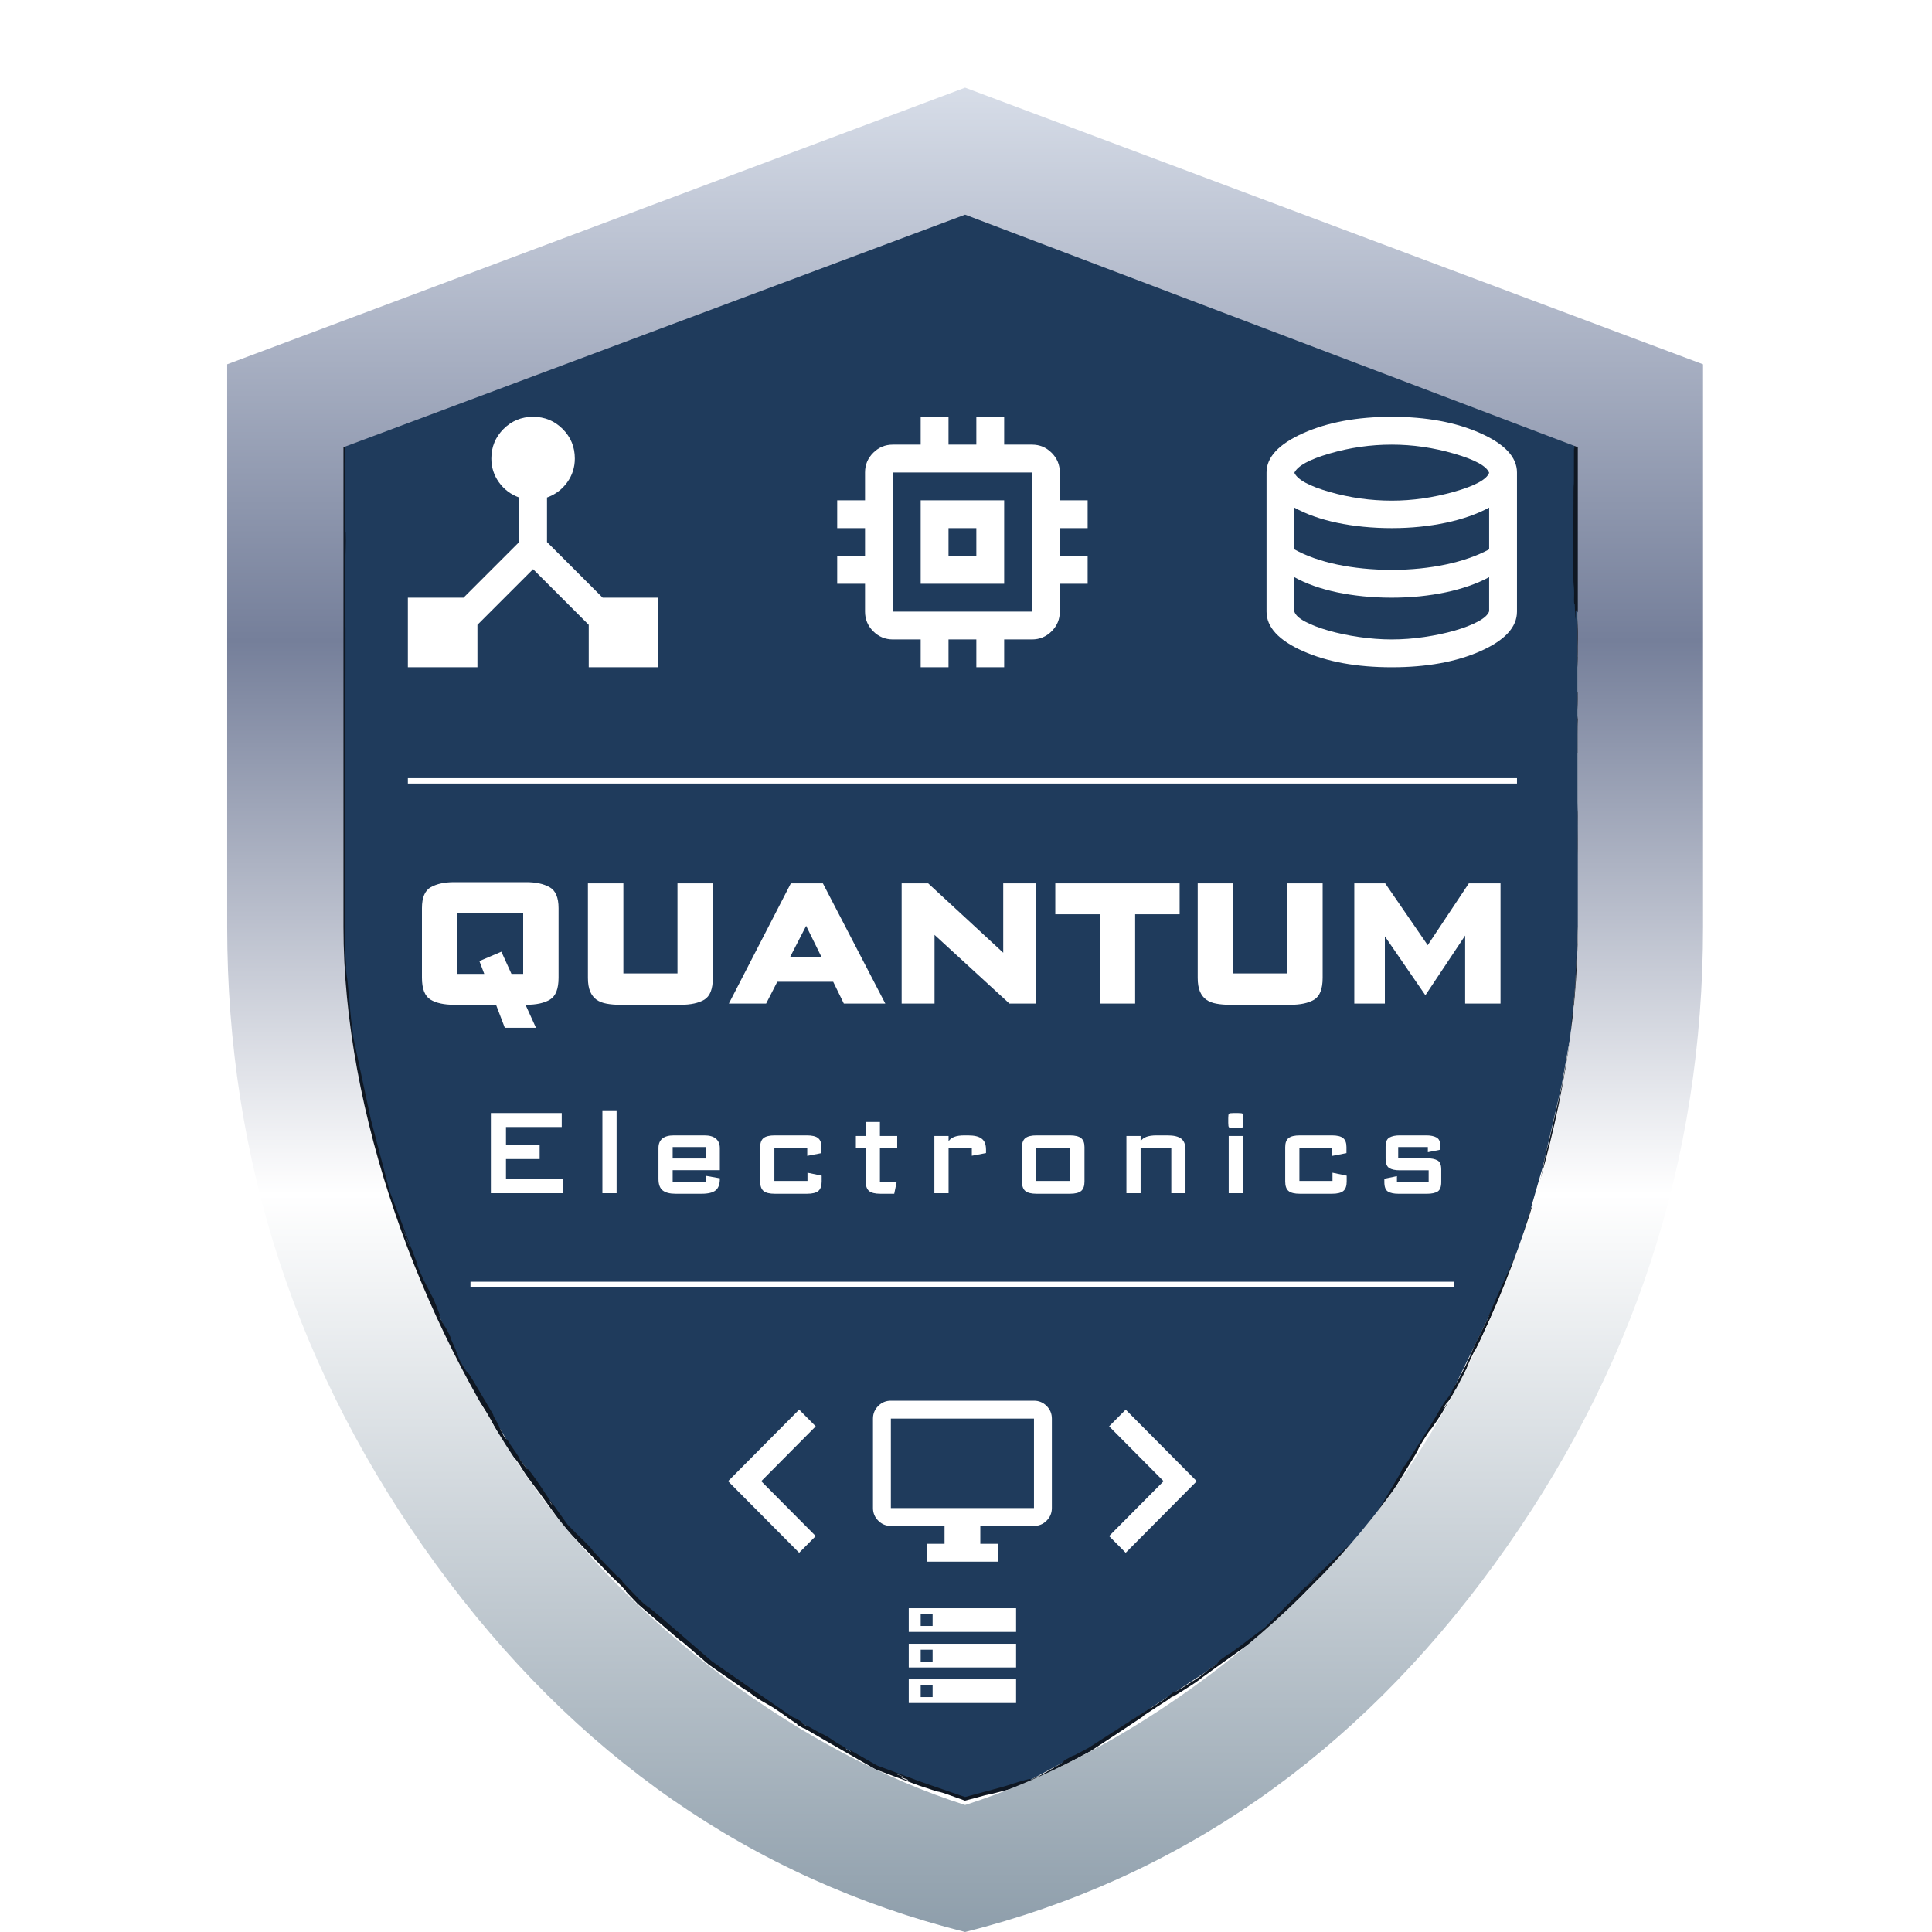 <svg width="1080" height="1080" viewBox="0 0 1080 1080" fill="none" xmlns="http://www.w3.org/2000/svg">
<path d="M192 246L539.5 116L882 246V346V448.5L883 500.5L880.5 551.5L878 578.5L873 606.5L862.5 652L850 695.5L831.5 737.5L811.5 778.5L787 817.5L765 854L735 882.5L707.5 910.5L673.5 935L608.5 977.5L576 995L539.5 1005L514.5 996.5L490 987.5L442.5 960L397.5 929L358 895L317 852.5L285 808L256.5 760L234 710L217 666L206.5 626L196.5 579.5L192 531V346V246Z" fill="#1F3B5C"/>
<path d="M879.525 321.673C879.46 307.36 879.53 288.599 879.626 274.341C879.655 269.873 879.788 272.135 879.814 269.051C879.866 263.018 879.801 257.397 879.862 251.436C879.883 249.46 880.093 251.919 880.11 249.847C880.121 248.558 880.129 247.276 880.136 246L881.339 247.742C872.051 244.158 863.065 240.787 853.549 237.133C800.665 216.825 748.633 196.991 695.058 176.553C677.392 169.815 655.972 161.481 637.684 154.628C635.55 153.829 636.755 154.483 636.344 154.344C629.901 152.147 632.148 152.602 628.013 150.979C611.6 144.541 593.277 137.568 577.39 131.614C570.631 129.081 577.267 131.992 570.545 129.221C570.078 129.029 571.86 129.496 570.016 128.774C565.836 127.137 557.861 124.147 554.614 122.898C548.356 120.49 547.318 120.098 541.39 117.845C540.648 117.563 539.893 117.275 539.127 116.983L539.868 116.985C532.249 119.816 523.527 122.997 515.627 125.995C513.771 126.701 516.303 125.967 513.349 127.109C510.392 128.251 502.533 131.173 499.869 132.119C497.205 133.066 498.277 132.496 497.796 132.638C493.833 133.794 484.897 137.588 483.733 138.035C462.485 146.174 444.126 152.785 424.123 160.269C408.937 165.951 392.727 172.1 378.274 177.495C361.055 183.923 346.427 189.279 329.709 195.553C327.945 196.215 330.096 195.662 327.941 196.471C305.048 205.064 282.296 213.548 259.437 221.93C257.144 222.77 260.019 221.474 257.724 222.302C243.676 227.376 221.399 235.273 213.406 239.226C206.811 241.667 199.236 244.474 192.362 246.967L193.032 246C193 249.208 192.958 252.268 192.902 255.027C192.785 260.863 192.56 255.195 192.656 262.364C192.677 263.981 192.875 261.878 192.892 264.303C192.965 274.511 192.9 285.664 193.002 295.763C193.024 297.817 193.201 297.256 193.233 297.838C193.491 302.729 193.064 310.872 193.033 312.647C192.818 325.21 192.881 334.624 192.887 346C192.887 346.864 192.887 347.739 192.887 348.628C192.886 351.55 193.123 348.096 193.131 350.908C193.165 365.491 193.144 380.598 193.039 394.878C193.015 398.054 192.812 395.133 192.79 396.651C192.696 403.344 193.079 404.827 192.996 411.246C192.979 412.599 192.806 411.837 192.787 412.084C192.488 415.947 192.912 419.304 192.921 420.297C193.049 432.866 192.607 440.901 192.669 453.043C192.677 454.496 192.896 451.22 192.905 455.304C192.961 480.095 192.915 506.187 192.774 531L192.771 530.928C192.98 533.334 193.188 535.729 193.393 538.108C193.753 542.279 193.313 539.319 193.317 539.583C193.397 543.888 194.077 546.615 194.22 547.973C195.329 558.686 195.904 568.736 197.084 575.975C197.186 577.123 197.288 578.27 197.391 579.417L197.375 579.312C200.661 594.847 203.993 610.347 207.322 625.823L207.313 625.787C210.818 639.137 214.319 652.469 217.785 665.794L217.757 665.708C223.003 679.378 228.208 693.044 233.336 706.721C233.538 707.259 232.971 706.373 233.376 707.447C233.708 708.329 234.014 709.139 234.298 709.885L234.292 709.869C238.716 719.833 238.289 718.136 242.123 725.752C243.159 727.811 245.596 734.396 245.818 734.976C246.626 737.089 245.381 735.081 245.668 735.781C248.056 741.568 248.578 740.215 252.042 747.913C252.149 748.154 251.521 747.221 251.794 747.875C252.643 749.906 253.608 751.866 254.432 753.857C255.424 756.255 255.967 757.892 256.749 759.888L256.734 759.861C257.635 761.566 258.761 763.54 260.7 766.536C261.219 767.336 260.979 765.786 264.803 772.281C266.327 774.87 273.126 786.301 274.996 789.525C276.864 792.745 275.397 790.644 275.526 790.876C280.433 799.628 278.402 796.411 280.651 800.92C282.9 805.429 282.942 803.783 284.072 805.495C284.38 805.96 284.867 806.774 285.432 807.743L285.408 807.707C287.145 810.165 289.532 813.695 290.258 814.795C291.255 816.303 289.842 814.544 290.747 815.871C296.75 824.673 293.829 819.413 295.991 822.181C301.089 828.706 304.323 834.317 308.694 840.503C309.876 842.177 309.02 840.733 310.097 842.207C312.887 846.028 314.868 848.911 317.293 852.289L317.26 852.249C318.781 853.829 320.445 855.528 322.462 857.527C323.418 858.474 328.315 862.987 331.096 866.283C331.489 866.75 330.17 865.616 332.283 867.859C335.438 871.208 341.17 877.2 344.643 880.722C347.207 883.323 344.493 880.125 347.625 883.491C349.017 884.987 346.275 882.37 348.9 885.172C350.833 887.236 355.054 891.622 358.163 894.843L358.148 894.828C359.337 895.851 360.376 896.744 361.107 897.371C363.921 899.786 362.515 898.308 362.751 898.494C364.176 899.617 369.633 904.185 370.109 904.596C379.61 912.761 388.782 920.718 397.849 928.594L397.804 928.559C412.766 938.966 427.469 949.212 442.739 959.653L442.711 959.635C442.862 959.722 443.013 959.809 443.164 959.895C445.266 961.102 443.976 960.109 444.298 960.291C451.522 964.37 445.577 961.584 450.498 964.652C449.99 963.858 452.911 965.64 457.993 968.527C460.441 969.918 459.198 969.004 459.429 969.118C463.171 970.99 465.523 972.732 466.137 973.165C468.407 974.765 471.158 976.02 472.704 977.106C474.25 978.191 470.382 976.233 475.234 979.038C476.671 979.692 473.273 977.256 476.989 979.331C480.755 981.435 485.371 984.077 490.323 986.942L490.222 986.895C498.169 989.812 506.927 993.083 514.688 995.989L514.675 995.984C521.251 998.266 527.118 1000.31 531.195 1001.7C534.557 1002.86 537.292 1003.79 539.639 1004.59L539.386 1004.58C545.666 1002.87 549.216 1001.89 554.47 1000.5C567.576 997.011 562.703 998.034 570.788 995.677C573.934 994.76 575.293 994.469 575.848 994.447L575.728 994.495C576.574 994.265 575.623 995.134 576.324 994.867C577.448 994.442 578.516 993.681 579.863 993.056C581.205 992.432 578.44 994.044 581.515 992.425C584.592 990.806 592.828 986.05 593.834 985.319C595.961 983.774 592.014 985.479 600.176 981.232C600.645 980.988 599.225 981.973 601.019 981.03C603.441 979.755 605.877 978.467 608.323 977.171L608.296 977.188C619.645 969.876 631.193 962.355 642.417 955.148C644.276 953.954 642.741 955.216 643.825 954.524C655.112 947.309 650.905 949.624 656.828 945.267C655.743 946.62 659.322 944.675 667.833 939.114C671.819 936.509 672.087 936.164 673.532 935.049C673.93 934.714 674.416 934.314 675.103 933.773C676.036 933.039 679.639 930.642 680.21 930.094C682.095 928.29 678.553 930.343 687.152 924.345C687.529 924.083 686.457 925.1 687.753 924.18C696.133 918.239 696.908 917.213 705.89 910.685C706.257 910.418 706.639 910.141 707.035 909.855L706.933 909.943C713.154 903.596 723.391 893.472 729.998 886.796C730.168 887.136 732.509 884.891 734.879 882.382C736.568 880.713 738.271 878.925 739.273 877.738C743.948 873.321 748.968 868.519 753.514 864.28C755.078 862.821 754.18 863.916 754.389 863.744C757.593 861.111 759.34 858.891 760.335 857.923C761.826 856.477 763.285 855.074 764.718 853.703L764.649 853.789C771.008 843.16 776.756 833.997 782.923 823.263C783.177 822.821 783.242 821.897 785.487 818.768C785.63 818.57 783.44 822.561 786.645 817.286C786.716 817.172 786.786 817.062 786.859 816.947C790.465 811.235 797.43 800.571 802.254 792.526C803.421 790.579 806.185 785.537 808.862 781.777C809.22 781.277 808.965 781.91 809.493 781.195C810.258 780.158 810.775 779.274 811.301 778.375L811.289 778.397C811.814 777.229 812.352 776.036 813.345 774.455C815.146 771.588 818.459 765.413 822.381 756.803C822.507 756.529 823.185 754.369 824.494 751.698C826.499 747.608 829.358 741.895 831.504 737.502C831.588 737.312 831.671 737.125 831.752 736.94C832.708 734.767 831.904 736.073 832.066 735.695C838.342 721.157 843.067 710.884 849.944 695.475C849.979 695.354 850.017 695.225 850.055 695.095C850.935 692.086 853.148 683.351 855.041 677.581C857.119 671.246 856.217 678.11 860.211 663.323C861.069 660.147 861.727 656.428 862.716 652.062L862.719 652.051C863.383 648.178 864.275 643.795 865.749 638.81C868.21 627.755 870.709 617.168 873.197 606.545L873.199 606.536C874.874 597.33 876.541 588.1 878.153 578.527L878.154 578.514C878.195 578.026 878.235 577.538 878.275 577.048C878.354 576.08 878.274 572.99 878.489 570.718C878.81 567.345 879.151 565.508 879.385 563.1C879.773 559.129 880.118 555.287 880.451 551.495C880.709 545.639 880.942 539.899 881.246 533.979C881.436 530.273 881.548 531.578 881.775 527.157C882.001 522.74 881.914 519.782 882.319 513.801C882.596 509.731 883.187 505.677 883.557 500.527L883.558 500.489C883.56 499.921 883.558 499.34 883.552 498.744C883.08 498.524 883.011 494.398 882.746 487.066C882.695 485.657 882.562 487.172 882.529 486.505C882.393 483.793 882.48 481.279 882.339 478.703C882.305 478.077 882.145 478.05 882.108 477.538C881.789 473.185 882.01 465.998 882.049 464.764C882.195 460.034 881.945 457.829 881.969 454.202C881.993 450.582 882.214 455.991 882.189 451.762C882.183 450.707 882.174 449.616 882.163 448.497C882.238 440.324 882.219 430.668 882.225 422.838C882.227 419.287 882.014 421.71 882.01 421.201C881.956 413.857 882.182 406.43 881.758 402.358C882.855 397.266 881.651 397.93 881.871 387.432C881.889 386.605 882.408 385.553 882.484 388.728C882.56 391.903 882.398 396.716 882.516 401.121C882.544 402.164 883.031 408.139 883.06 408.954C883.29 415.34 882.515 416.245 882.472 416.583C882.013 420.414 882.536 427.716 882.573 429.639C882.703 436.547 882.664 442.639 882.698 448.5L882.698 448.487C882.738 450.088 882.783 451.672 882.839 453.25C883.008 458.06 883.525 458.52 883.582 462.298C883.772 474.857 883.148 479.255 883.99 491.077C884.17 493.612 884.676 491.079 884.415 500.18C884.413 500.231 884.41 500.331 884.405 500.473L884.404 500.569C884.254 502.02 883.654 507.918 883.71 511.479C883.718 511.97 883.88 511.962 883.862 512.608C883.738 516.937 883.468 519.815 883.298 524.53C883.129 529.244 882.943 534.914 882.625 540.29C882.433 543.53 881.928 547.674 881.778 549.223C881.703 549.993 881.645 550.775 881.597 551.554L881.594 551.601C881.216 555.228 881.084 558.818 880.666 561.027C880.156 563.732 880.259 558.361 879.43 565.502C879.824 565.805 880.197 566.454 880.578 566.919C880.212 570.838 879.839 574.74 879.464 578.636L879.447 578.758C877.746 588.086 876.033 597.369 874.347 606.74L874.333 606.808C873.819 609.022 873.306 611.242 872.795 613.469C872.357 615.378 873.028 613.477 872.564 615.525C870.607 624.167 868.709 631.673 866.706 640.641C865.865 644.407 865.032 648.382 864.189 652.39L864.166 652.479C863.277 655.817 862.379 659.179 861.465 662.457C859.748 666.691 856.857 677.344 854.601 685.037C853.81 687.732 853.739 687.516 853.147 689.424C850.917 696.624 852.301 693.347 851.794 695.351C851.741 695.562 851.688 695.769 851.636 695.97L851.558 696.186C848.427 703.841 847.197 704.362 843.11 713.699C842.888 714.206 840.629 720.605 840.283 721.471C838.086 726.974 839.724 722.296 838.196 725.672C836.167 730.155 834.551 733.627 832.644 738.004L832.623 738.048C831.844 739.662 831.018 741.402 830.105 743.367C829.13 745.467 826.983 750.598 824.789 754.53C824.501 755.048 824.492 754.68 824.274 755.103C820.348 762.775 820.727 763.212 818.731 767.716C817.062 771.481 814.229 776.76 812.891 779.179L812.811 779.323C812.498 779.769 812.254 780.11 812.104 780.316C810.582 782.41 811.633 780.739 812.618 779.202L812.686 779.079C813.149 778.151 813.596 777.268 813.622 777.192C814.128 775.717 813.47 776.935 812.456 778.966L812.401 779.066C811.586 780.337 810.577 781.948 809.667 783.376C808.898 783.618 805.772 788.654 807.308 787.083C807.481 786.903 809.194 784.084 809.667 783.376C808.122 786.799 804.712 792.35 800.479 798.188C798.497 800.921 799.97 798.085 794.608 806.8C792.175 810.755 793.434 809.427 791.337 812.949C790.34 814.623 789.258 816.387 788.124 818.206L788.136 818.185C783.948 825.182 779.017 832.974 775.107 839.541C773.316 842.551 775.246 839.73 774.027 841.791C771.347 846.322 768.815 850.341 766.189 854.717L765.956 855.007C765.192 855.735 764.421 856.477 763.637 857.24C763.223 857.643 764.388 856.819 762.952 858.188C753.679 867.025 745.35 874.809 736.049 883.604L736.087 883.567C734.52 885.155 732.925 886.774 731.292 888.436C725.974 893.848 716.549 903.607 711.025 909.199C710.242 909.991 709.444 910.797 708.633 911.613L708.429 911.789C697.897 919.291 685.578 927.863 676.947 934.165C675.842 934.971 674.984 935.606 674.305 936.117L674.254 936.153C671.062 938.334 671.683 938.118 669.515 939.674C664.41 943.336 654.845 949.008 653.552 949.763C653.512 949.786 658.953 946.171 655.978 947.99C654.161 948.914 653.613 949.722 653.552 949.763C652.703 950.26 641.756 957.362 639.609 958.812C638.443 959.601 639.209 959.333 638.599 959.741C628.949 966.189 619.259 972.598 609.477 978.995L609.347 979.073C604.166 981.863 598.963 984.647 593.731 987.43C593.455 987.574 593.764 987.16 593.116 987.501C586.532 990.966 581.75 993.68 576.804 996.493L576.448 996.636C574.394 997.25 572.313 997.874 570.094 998.527C561.988 1000.91 555.513 1002.63 550.59 1003.59C547.451 1004.48 543.598 1005.5 539.9 1006.46L539.449 1006.58L539.013 1006.43C535.575 1005.21 532.286 1004.03 529.869 1003.15C524.919 1001.36 524.087 1001.53 523.646 1001.39C520.076 1000.25 516.905 999.209 513.919 998.208L513.878 998.193C505.799 995.264 499.09 992.664 489.422 989.074L489.16 988.952C488.751 988.713 488.336 988.471 487.916 988.226C481.76 984.641 469.501 977.615 462.803 973.791C457.509 970.769 454.381 968.843 449.488 966.084C448.827 965.711 449.396 966.259 449.192 966.149C443.654 963.205 446.492 964.314 445.414 963.594C444.119 962.729 442.987 961.976 441.797 961.215L441.704 961.156C439.427 959.434 436.918 957.656 432.443 954.688C430.9 953.664 426.08 951.153 423.279 949.271C419.637 946.822 421.136 947.565 417.32 945.006C416.994 944.787 416.977 944.955 414.646 943.34C408.753 939.262 402.58 934.97 396.359 930.656L396.188 930.524C391.4 926.376 386.58 922.209 381.853 918.149C380.436 916.931 382.099 918.671 380.049 916.914C372.433 910.388 364.254 903.346 356.571 896.66L356.424 896.52C354.574 894.582 352.756 892.671 350.988 890.806C348.899 888.6 350.339 889.857 349.916 889.349C347.317 886.231 343.023 882.396 342.36 881.72C332.518 871.701 324.262 862.998 315.552 853.897L315.367 853.674C310.913 847.428 306.313 841.011 301.168 833.975C300.427 832.963 294.421 825.396 292.227 821.671C292.076 821.417 289.915 817.724 287.494 814.827C287.343 814.647 288.725 816.922 286.038 813.15C285.237 812.026 284.279 810.707 283.235 809.269L283.131 809.11C280.976 805.517 278.402 801.223 276.257 797.297C275.289 795.527 273.201 791.227 269.857 786.22C269.638 785.894 264.278 778.281 263.015 775.178C262.811 774.674 263.552 774.889 259.655 768.856C258.91 767.704 260.08 769.904 258.172 766.836C257.096 765.104 255.924 763.145 254.69 761.075L254.581 760.864C252.878 757.097 251.029 752.985 249.13 749.127C248.605 748.062 246.206 743.603 244.792 739.797C244.57 739.201 245.225 740.228 244.365 738.269C240.425 729.29 236.122 719.986 232.12 710.846L232.077 710.743C231.945 710.391 231.813 710.04 231.682 709.689C230.404 706.26 231.343 707.903 230.04 704.318C228.736 700.732 226.035 693.537 224.475 689.86C222.915 686.183 224.064 690.415 221.874 684.849C219.51 678.838 217.175 672.832 214.859 666.827L214.78 666.583C211.282 653.233 207.867 639.901 204.42 626.546L204.398 626.452C203.229 620.905 202.055 615.355 200.868 609.796C200.064 606.031 200.577 609.186 199.381 603.639C197.94 596.96 196.145 588.699 194.258 579.982L194.217 579.712C192.597 562.497 190.842 543.537 189.892 531.196L189.883 531C189.895 530.211 189.908 529.449 189.922 528.717C190.198 514.171 190.409 532.476 190.521 521.361C190.575 515.997 190.047 510.195 190.031 508.9C189.862 496.251 190.096 487.46 190.024 476.076C190.009 473.725 189.795 476.03 189.785 474.03C189.748 467.195 189.843 460.012 189.826 453.482C189.818 450.552 189.654 451.092 189.667 448.396C189.695 441.945 189.764 436.241 189.917 429.952C189.931 429.379 190.134 433.244 190.141 428.472C190.153 420.747 190.304 411.16 190.148 402.273C190.101 399.636 189.728 399.533 189.986 393.865C190.04 392.676 190.488 394.192 190.101 387.59C190.036 386.48 189.514 375.389 189.851 369.946C189.939 368.51 190.306 364.845 190.248 361.674C190.239 361.244 190.039 362.966 190.019 360.339C189.986 355.646 189.975 350.839 189.964 346C189.954 341.291 189.943 336.552 189.912 331.86C189.895 329.32 189.688 333.104 189.669 329.317C189.616 318.905 189.669 305.906 189.734 295.724C189.758 291.97 189.93 294.565 189.949 294.291C190.253 289.899 189.842 287.302 189.819 285.844C189.675 276.778 189.868 269.874 189.817 261.516C189.803 259.21 189.608 260.845 189.59 260.386C189.42 255.625 189.771 259.172 189.81 256.158C189.853 252.882 189.876 249.46 189.888 246L189.891 244.531L191.26 244.022C196.378 242.127 201.575 240.17 206.464 238.325C209.398 237.217 206.017 238.239 208.651 237.248C224.24 231.374 240.468 225.326 255.739 219.747C258.614 218.697 256.872 219.535 257.483 219.349C261.7 218.07 267.602 215.455 268.978 214.902C275.235 212.384 277.743 211.611 283.309 209.498C310.503 199.171 344.178 186.683 369.916 177.121C403.456 164.661 429.518 155.089 461.46 143.093C463.49 142.331 461.361 142.879 463.11 142.22C485.695 133.711 507.981 125.47 530.607 116.934C532.464 116.234 529.708 117.03 532.686 115.899C534.543 115.194 536.552 114.435 538.624 113.659L539.512 113.329L540.387 113.663C545.123 115.457 550.17 117.395 554.451 119.072C557.451 120.247 553.344 118.89 556.365 120.07C563.4 122.816 570.962 125.703 578.226 128.422C581.318 129.579 576.742 127.601 580.754 129.121C608.086 139.471 634.934 149.62 662.442 160.374C664.328 161.111 665.827 162.17 669.883 163.615C670.231 163.611 670.267 163.465 670.448 163.388C710.25 178.418 749.564 193.51 789.444 208.673C791.125 209.312 788.305 207.982 791.561 209.218C810.404 216.374 828.727 223.257 847.918 230.799C849.822 231.547 848.689 231.574 854.348 233.653C855.347 234.019 863.856 237.188 866.083 237.934C866.386 238.034 864.908 237.26 867.646 238.293C872.625 240.173 877.676 242.088 882.751 244.02L884.121 244.543L884.118 246C884.106 257.919 884.058 269.978 883.975 281.639C883.955 284.378 883.742 281.461 883.726 283.412C883.613 297.252 883.775 312.306 883.582 325.531C883.452 334.383 883.085 331.106 882.724 335.81C882.673 336.475 882.665 341.956 882.455 342.24C881.927 342.968 881.348 340.313 880.785 341.402C880.664 341.632 880.794 348.973 880.501 344.627C880.481 344.323 880.384 339.001 880.285 337.69C880.216 336.777 880.002 338.422 879.914 336.56C879.826 334.698 880.005 332.652 879.902 329.564C879.797 326.478 879.554 327.835 879.525 321.673ZM507.616 994.933C503.112 993.061 502.179 993.515 507.188 995.164C507.431 995.243 507.848 995.029 507.616 994.933ZM875.364 597.725C873.92 603.938 873.631 608.314 874.671 603.935C875.712 599.556 875.804 595.832 875.364 597.725ZM882.001 531.997C881.376 539.42 882.378 540.643 882.554 532.668C882.565 532.204 882.037 531.563 882.001 531.997ZM882.621 313.995C882.611 314.062 882.602 318.003 882.612 318.097C882.849 320.195 882.868 312.316 882.621 313.995ZM882.627 466.458C882.528 468.785 882.823 475.472 882.945 472.582C883.044 470.255 882.75 463.561 882.627 466.458ZM308.517 840.883C308.481 840.814 306.84 838.514 306.822 838.597C306.769 838.871 309.111 842.03 308.517 840.883ZM882.27 355.056C882.23 371.517 881.354 381.497 881.453 363.572C881.47 360.326 881.732 370.568 881.811 366.436C881.955 358.876 881.405 353.856 881.699 346.142C881.753 344.745 882.274 354.117 882.271 355.086C882.27 355.076 882.27 355.066 882.27 355.056ZM505.291 993.122C505.203 993.079 501.536 991.722 501.444 991.699C499.375 991.192 506.763 993.926 505.291 993.122ZM229.374 697.034C229.316 696.825 226.063 688.352 225.938 688.083C223.87 683.807 230.444 700.937 229.374 697.034ZM730.118 886.696C731.466 885.161 732.982 883.524 734.481 881.99L734.499 881.972C736.193 880.355 737.864 878.861 739.259 877.751C737.721 879.201 736.18 880.659 734.637 882.118L734.624 882.131C733.124 883.652 731.622 885.176 730.118 886.696Z" fill="#0F1722"/>
<g filter="url(#filter0_i_1_2)">
<path d="M539.5 1076C420.047 1045.93 321.434 977.411 243.66 870.444C165.887 763.478 127 644.698 127 514.105V199.65L539.5 45L952 199.65V514.105C952 644.698 913.113 763.478 835.34 870.444C757.566 977.411 658.953 1045.93 539.5 1076ZM539.5 1005C628.875 976.647 726.062 906.058 784.5 821C842.938 735.942 882 618.064 882 514.105V246L539.5 116L192 246V514.105C192 618.064 235.062 734.942 293.5 820C351.938 905.058 450.125 976.647 539.5 1005Z" fill="url(#paint0_linear_1_2)"/>
</g>
<path d="M235.872 507.672C235.872 501.72 237.52 497.816 240.816 495.96C244.144 494.072 248.512 493.128 253.92 493.128H294.096C299.536 493.128 303.92 494.072 307.248 495.96C310.576 497.816 312.24 501.72 312.24 507.672V546.552C312.24 552.728 310.656 556.792 307.488 558.744C304.32 560.696 299.856 561.672 294.096 561.672H253.92C248.192 561.672 243.744 560.696 240.576 558.744C237.44 556.76 235.872 552.696 235.872 546.552V507.672ZM255.696 510.408V544.392H292.464V510.408H255.696ZM282.192 574.536L267.984 537.24L280.272 532.008L299.616 574.536H282.192ZM328.652 493.8H348.476V544.152H378.716V493.8H398.492V546.648C398.492 552.856 396.892 556.92 393.692 558.84C390.492 560.728 386.076 561.672 380.444 561.672H346.652C343.868 561.672 341.356 561.464 339.116 561.048C336.908 560.664 335.02 559.928 333.452 558.84C331.916 557.72 330.732 556.184 329.9 554.232C329.068 552.248 328.652 549.72 328.652 546.648V493.8ZM407.438 561L442.094 493.8H459.998L494.894 561H471.71L465.758 548.808H434.51L428.27 561H407.438ZM441.662 534.984H459.229L450.638 517.56L441.662 534.984ZM504.026 561V493.8H518.858L560.81 532.584V493.8H579.146V561H564.266L522.41 522.6V561H504.026ZM614.777 561V511.08H589.913V493.8H659.417V511.08H634.553V561H614.777ZM669.527 493.8H689.351V544.152H719.591V493.8H739.367V546.648C739.367 552.856 737.767 556.92 734.567 558.84C731.367 560.728 726.951 561.672 721.319 561.672H687.527C684.743 561.672 682.231 561.464 679.991 561.048C677.783 560.664 675.895 559.928 674.327 558.84C672.791 557.72 671.607 556.184 670.775 554.232C669.943 552.248 669.527 549.72 669.527 546.648V493.8ZM757.058 561V493.8H774.338L798.098 528.36L821.09 493.8H838.802V561H819.026V522.984L796.802 556.344L774.146 523.416V561H757.058Z" fill="white"/>
<path d="M274.4 667V622.2H314.016V630.008H282.848V640.12H301.664V647.928H282.848V659.192H314.656V667H274.4ZM336.747 667V620.664H344.684V667H336.747ZM368.089 659V641.72C368.089 639.437 368.793 637.699 370.201 636.504C371.63 635.288 373.806 634.68 376.729 634.68H393.689C396.612 634.68 398.788 635.299 400.217 636.536C401.668 637.752 402.393 639.523 402.393 641.848V654.136H376.025V660.792H394.457V657.272L402.393 658.68V659C402.393 661.987 401.614 664.12 400.057 665.4C398.5 666.68 395.886 667.32 392.217 667.32H377.625C374.404 667.32 372.004 666.691 370.425 665.432C368.868 664.173 368.089 662.029 368.089 659ZM376.025 647.608H394.457V641.208H376.025V647.608ZM424.951 660.472V641.208C424.951 638.861 425.581 637.187 426.839 636.184C428.119 635.181 430.221 634.68 433.143 634.68H450.999C453.965 634.68 456.066 635.181 457.303 636.184C458.562 637.187 459.191 638.861 459.191 641.208V644.6L451.255 646.136V641.848H432.887V660.152H451.383V655.544L459.319 657.208V660.472C459.319 662.947 458.701 664.707 457.463 665.752C456.226 666.797 454.114 667.32 451.127 667.32H433.143C430.157 667.32 428.045 666.797 426.807 665.752C425.57 664.707 424.951 662.947 424.951 660.472ZM492.137 667.32C489.172 667.32 487.06 666.797 485.801 665.752C484.564 664.707 483.945 662.947 483.945 660.472V641.528H478.441V635H483.945V627.192H491.881V635H501.545V641.528H491.881V660.792H501.225L499.881 667.32H492.137ZM522.323 667V635H530.259V638.008C530.899 636.92 531.933 636.099 533.363 635.544C534.792 634.968 536.765 634.68 539.283 634.68H541.011C542.824 634.68 544.371 634.829 545.651 635.128C546.931 635.427 547.976 635.896 548.787 636.536C549.619 637.176 550.227 638.008 550.611 639.032C550.995 640.035 551.187 641.251 551.187 642.68V644.568L543.251 646.072V641.848H530.259V667H522.323ZM571.289 660.472V641.208C571.289 638.883 571.918 637.219 573.177 636.216C574.457 635.192 576.558 634.68 579.481 634.68H598.041C600.985 634.68 603.086 635.192 604.345 636.216C605.604 637.219 606.233 638.883 606.233 641.208V660.472C606.233 662.947 605.614 664.707 604.377 665.752C603.14 666.797 601.028 667.32 598.041 667.32H579.481C576.516 667.32 574.404 666.797 573.145 665.752C571.908 664.707 571.289 662.947 571.289 660.472ZM579.225 660.152H598.297V641.848H579.225V660.152ZM629.673 667V635H637.609V638.008C638.249 636.92 639.283 636.099 640.713 635.544C642.142 634.968 644.115 634.68 646.633 634.68H652.521C656.147 634.68 658.75 635.299 660.329 636.536C661.907 637.773 662.697 639.821 662.697 642.68V667H654.761V641.848H637.609V667H629.673ZM686.853 667V635H694.789V667H686.853ZM686.597 627.64V625.016C686.597 623.629 686.725 622.819 686.981 622.584C687.237 622.328 688.069 622.2 689.477 622.2H692.165C693.573 622.2 694.405 622.328 694.661 622.584C694.917 622.819 695.045 623.629 695.045 625.016V627.64C695.045 629.048 694.917 629.88 694.661 630.136C694.405 630.392 693.573 630.52 692.165 630.52H689.477C688.069 630.52 687.237 630.392 686.981 630.136C686.725 629.88 686.597 629.048 686.597 627.64ZM718.439 660.472V641.208C718.439 638.861 719.068 637.187 720.327 636.184C721.607 635.181 723.708 634.68 726.631 634.68H744.487C747.452 634.68 749.554 635.181 750.791 636.184C752.05 637.187 752.679 638.861 752.679 641.208V644.6L744.743 646.136V641.848H726.375V660.152H744.871V655.544L752.807 657.208V660.472C752.807 662.947 752.188 664.707 750.951 665.752C749.714 666.797 747.602 667.32 744.615 667.32H726.631C723.644 667.32 721.532 666.797 720.295 665.752C719.058 664.707 718.439 662.947 718.439 660.472ZM773.857 658.936L780.897 657.464V660.792H798.625V654.2H782.369C779.915 654.2 777.995 653.784 776.609 652.952C775.243 652.099 774.561 650.317 774.561 647.608V640.952C774.561 638.349 775.286 636.653 776.737 635.864C778.187 635.075 780.065 634.68 782.369 634.68H797.345C799.691 634.68 801.59 635.075 803.041 635.864C804.491 636.653 805.217 638.349 805.217 640.952V642.68L798.177 644.088V641.208H781.601V647.48H797.793C800.139 647.48 802.038 647.864 803.489 648.632C804.939 649.379 805.665 651.085 805.665 653.752V660.792C805.665 663.501 804.971 665.272 803.585 666.104C802.198 666.915 800.267 667.32 797.793 667.32H781.665C779.211 667.32 777.291 666.915 775.905 666.104C774.539 665.272 773.857 663.501 773.857 660.792V658.936Z" fill="white"/>
<path d="M263 718H813" stroke="white" stroke-width="3"/>
<line x1="228" y1="436.5" x2="848" y2="436.5" stroke="white" stroke-width="3"/>
<path d="M518 873V863H528V853H498C495.25 853 492.896 852.021 490.938 850.062C488.979 848.104 488 845.75 488 843V793C488 790.25 488.979 787.896 490.938 785.938C492.896 783.979 495.25 783 498 783H578C580.75 783 583.104 783.979 585.062 785.938C587.021 787.896 588 790.25 588 793V843C588 845.75 587.021 848.104 585.062 850.062C583.104 852.021 580.75 853 578 853H548V863H558V873H518ZM498 843H578V793H498V843Z" fill="white"/>
<path d="M446.73 868L407 828L446.73 788L456 797.333L425.541 828L456 858.667L446.73 868Z" fill="white"/>
<path d="M629.27 788L669 828L629.27 868L620 858.667L650.459 828L620 797.333L629.27 788Z" fill="white"/>
<path d="M508 952V938.75H568V952H508ZM514.667 948.688H521.333V942.063H514.667V948.688ZM508 912.25V899H568V912.25H508ZM514.667 908.938H521.333V902.313H514.667V908.938ZM508 932.125V918.875H568V932.125H508ZM514.667 928.813H521.333V922.188H514.667V928.813Z" fill="white"/>
<path d="M228 373V334.111H259.111L290.222 303V278.111C285.556 276.426 281.796 273.606 278.944 269.653C276.093 265.699 274.667 261.259 274.667 256.333C274.667 249.852 276.935 244.343 281.472 239.806C286.009 235.269 291.519 233 298 233C304.481 233 309.991 235.269 314.528 239.806C319.065 244.343 321.333 249.852 321.333 256.333C321.333 261.259 319.907 265.699 317.056 269.653C314.204 273.606 310.444 276.426 305.778 278.111V303L336.889 334.111H368V373H329.111V349.278L298 318.167L266.889 349.278V373H228Z" fill="white"/>
<path d="M778 373C758.426 373 741.866 369.986 728.319 363.958C714.773 357.931 708 350.574 708 341.889V264.111C708 255.556 714.838 248.231 728.514 242.139C742.19 236.046 758.685 233 778 233C797.315 233 813.81 236.046 827.486 242.139C841.162 248.231 848 255.556 848 264.111V341.889C848 350.574 841.227 357.931 827.681 363.958C814.134 369.986 797.574 373 778 373ZM778 279.861C789.537 279.861 801.139 278.208 812.806 274.903C824.472 271.597 831.019 268.065 832.444 264.306C831.019 260.546 824.505 256.981 812.903 253.611C801.301 250.241 789.667 248.556 778 248.556C766.204 248.556 754.634 250.208 743.292 253.514C731.949 256.819 725.37 260.417 723.556 264.306C725.37 268.194 731.949 271.759 743.292 275C754.634 278.241 766.204 279.861 778 279.861ZM778 318.556C783.444 318.556 788.694 318.296 793.75 317.778C798.806 317.259 803.634 316.514 808.236 315.542C812.838 314.569 817.181 313.37 821.264 311.944C825.347 310.519 829.074 308.898 832.444 307.083V283.75C829.074 285.565 825.347 287.185 821.264 288.611C817.181 290.037 812.838 291.236 808.236 292.208C803.634 293.181 798.806 293.926 793.75 294.444C788.694 294.963 783.444 295.222 778 295.222C772.556 295.222 767.241 294.963 762.056 294.444C756.87 293.926 751.977 293.181 747.375 292.208C742.773 291.236 738.463 290.037 734.444 288.611C730.426 287.185 726.796 285.565 723.556 283.75V307.083C726.796 308.898 730.426 310.519 734.444 311.944C738.463 313.37 742.773 314.569 747.375 315.542C751.977 316.514 756.87 317.259 762.056 317.778C767.241 318.296 772.556 318.556 778 318.556ZM778 357.444C783.963 357.444 790.023 356.991 796.181 356.083C802.338 355.176 808.009 353.977 813.194 352.486C818.38 350.995 822.722 349.31 826.222 347.431C829.722 345.551 831.796 343.639 832.444 341.694V322.639C829.074 324.454 825.347 326.074 821.264 327.5C817.181 328.926 812.838 330.125 808.236 331.097C803.634 332.069 798.806 332.815 793.75 333.333C788.694 333.852 783.444 334.111 778 334.111C772.556 334.111 767.241 333.852 762.056 333.333C756.87 332.815 751.977 332.069 747.375 331.097C742.773 330.125 738.463 328.926 734.444 327.5C730.426 326.074 726.796 324.454 723.556 322.639V341.889C724.204 343.833 726.245 345.713 729.681 347.528C733.116 349.343 737.426 350.995 742.611 352.486C747.796 353.977 753.5 355.176 759.722 356.083C765.944 356.991 772.037 357.444 778 357.444Z" fill="white"/>
<path d="M514.667 326.333V279.667H561.333V326.333H514.667ZM530.222 310.778H545.778V295.222H530.222V310.778ZM514.667 373V357.444H499.111C494.833 357.444 491.171 355.921 488.125 352.875C485.079 349.829 483.556 346.167 483.556 341.889V326.333H468V310.778H483.556V295.222H468V279.667H483.556V264.111C483.556 259.833 485.079 256.171 488.125 253.125C491.171 250.079 494.833 248.556 499.111 248.556H514.667V233H530.222V248.556H545.778V233H561.333V248.556H576.889C581.167 248.556 584.829 250.079 587.875 253.125C590.921 256.171 592.444 259.833 592.444 264.111V279.667H608V295.222H592.444V310.778H608V326.333H592.444V341.889C592.444 346.167 590.921 349.829 587.875 352.875C584.829 355.921 581.167 357.444 576.889 357.444H561.333V373H545.778V357.444H530.222V373H514.667ZM576.889 341.889V264.111H499.111V341.889H576.889Z" fill="white"/>
<defs>
<filter id="filter0_i_1_2" x="127" y="45" width="825" height="1035" filterUnits="userSpaceOnUse" color-interpolation-filters="sRGB">
<feFlood flood-opacity="0" result="BackgroundImageFix"/>
<feBlend mode="normal" in="SourceGraphic" in2="BackgroundImageFix" result="shape"/>
<feColorMatrix in="SourceAlpha" type="matrix" values="0 0 0 0 0 0 0 0 0 0 0 0 0 0 0 0 0 0 127 0" result="hardAlpha"/>
<feOffset dy="4"/>
<feGaussianBlur stdDeviation="3"/>
<feComposite in2="hardAlpha" operator="arithmetic" k2="-1" k3="1"/>
<feColorMatrix type="matrix" values="0 0 0 0 0 0 0 0 0 0 0 0 0 0 0 0 0 0 0.4 0"/>
<feBlend mode="normal" in2="shape" result="effect1_innerShadow_1_2"/>
</filter>
<linearGradient id="paint0_linear_1_2" x1="539.5" y1="45" x2="539.5" y2="1076" gradientUnits="userSpaceOnUse">
<stop stop-color="#D7DDE8"/>
<stop offset="0.3" stop-color="#757F9A"/>
<stop offset="0.6" stop-color="white"/>
<stop offset="1" stop-color="#8E9EAB"/>
</linearGradient>
</defs>
</svg>
